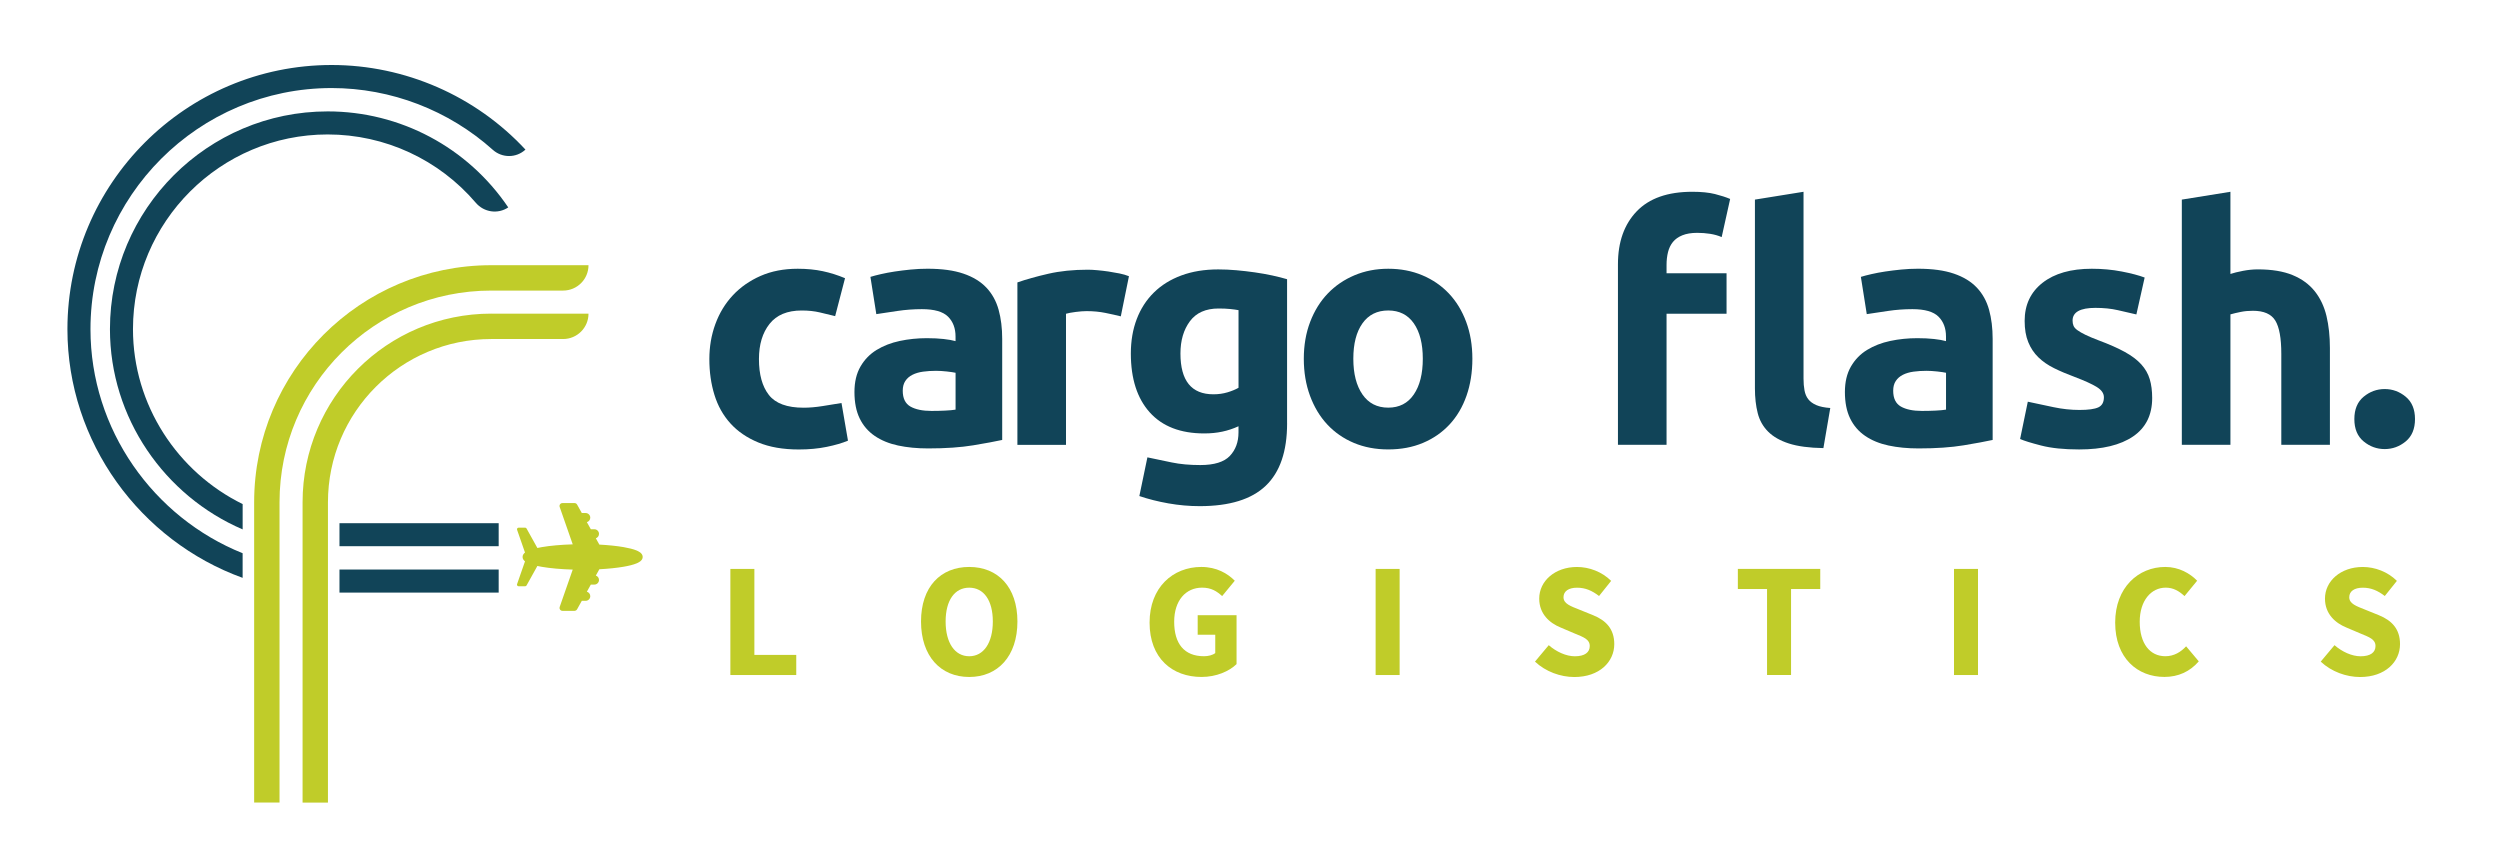 <?xml version="1.0" encoding="utf-8"?>
<!-- Generator: Adobe Illustrator 23.0.1, SVG Export Plug-In . SVG Version: 6.00 Build 0)  -->
<svg version="1.1" id="Capa_1" xmlns="http://www.w3.org/2000/svg" xmlns:xlink="http://www.w3.org/1999/xlink" x="0px" y="0px"
	 viewBox="0 0 1000 343" style="enable-background:new 0 0 1000 343;" xml:space="preserve">
<style type="text/css">
	.st0{fill:#114458;}
	.st1{fill:#C0CC29;}
</style>
<g>
	<g>
		<g>
			<path class="st0" d="M283.74,143.63c0-4.96,0.8-9.63,2.41-14.02c1.61-4.39,3.93-8.22,6.98-11.48c3.04-3.26,6.74-5.85,11.09-7.76
				c4.35-1.91,9.3-2.87,14.87-2.87c3.65,0,7,0.33,10.05,0.98c3.04,0.65,6,1.59,8.87,2.8l-3.95,15.17l-6.09-1.47
				c-2.17-0.52-4.61-0.78-7.3-0.78c-5.74,0-10.02,1.78-12.85,5.35c-2.83,3.57-4.24,8.26-4.24,14.09c0,6.18,1.32,10.96,3.98,14.35
				c2.65,3.39,7.28,5.09,13.89,5.09c2.35,0,4.87-0.22,7.57-0.65l7.58-1.23l2.59,15.06c-2.26,0.96-5.09,1.78-8.48,2.48
				c-3.39,0.7-7.13,1.05-11.22,1.05c-6.26,0-11.66-0.94-16.18-2.81c-4.52-1.87-8.24-4.41-11.15-7.63
				c-2.91-3.22-5.04-7.02-6.39-11.42C284.41,153.52,283.74,148.76,283.74,143.63z"/>
			<path class="st0" d="M371.01,107.49c5.74,0,10.52,0.65,14.35,1.96c3.83,1.3,6.89,3.17,9.2,5.61c2.3,2.44,3.93,5.39,4.89,8.87
				c0.96,3.48,1.43,7.35,1.43,11.61v40.44c-2.79,0.61-6.65,1.33-11.61,2.15c-4.96,0.82-10.96,1.24-18,1.24
				c-4.44,0-8.46-0.39-12.07-1.17c-3.61-0.78-6.72-2.06-9.33-3.85c-2.61-1.78-4.61-4.11-6-6.98c-1.39-2.87-2.09-6.39-2.09-10.57
				c0-4,0.8-7.39,2.41-10.18c1.61-2.78,3.76-5,6.46-6.65c2.7-1.65,5.78-2.85,9.26-3.59c3.48-0.74,7.09-1.11,10.83-1.11
				c2.52,0,4.76,0.11,6.72,0.33c1.96,0.22,3.54,0.5,4.76,0.85v-1.83c0-3.3-1-5.96-3-7.96c-2-2-5.48-3-10.44-3
				c-3.31,0-6.57,0.24-9.78,0.72l-8.47,1.27l-2.36-14.9c1.13-0.35,2.54-0.72,4.24-1.11c1.7-0.39,3.54-0.74,5.54-1.04
				c2-0.3,4.11-0.56,6.33-0.78C366.51,107.6,368.75,107.49,371.01,107.49z M372.58,164.37c1.91,0,3.74-0.04,5.48-0.13
				c1.74-0.08,3.13-0.21,4.17-0.39v-14.74c-0.78-0.17-1.96-0.35-3.52-0.52c-1.57-0.17-3-0.26-4.31-0.26c-1.83,0-3.54,0.11-5.15,0.33
				c-1.61,0.22-3.02,0.63-4.24,1.24c-1.22,0.61-2.18,1.43-2.87,2.48c-0.7,1.04-1.04,2.35-1.04,3.91c0,3.05,1.02,5.15,3.07,6.33
				C366.21,163.78,369.01,164.37,372.58,164.37z"/>
			<path class="st0" d="M448.32,126.54c-1.74-0.43-3.78-0.89-6.13-1.37c-2.35-0.48-4.87-0.72-7.57-0.72c-1.22,0-2.67,0.11-4.37,0.33
				c-1.7,0.22-2.98,0.46-3.85,0.72v52.44h-19.44v-64.97c3.48-1.22,7.59-2.37,12.33-3.46c4.74-1.09,10.02-1.63,15.85-1.63
				c1.04,0,2.3,0.06,3.78,0.2c1.48,0.13,2.96,0.31,4.44,0.52c1.48,0.22,2.96,0.48,4.44,0.78c1.48,0.31,2.74,0.67,3.78,1.11
				L448.32,126.54z"/>
			<path class="st0" d="M514.84,169.33c0,11.22-2.85,19.54-8.55,24.98c-5.7,5.44-14.5,8.15-26.42,8.15c-4.17,0-8.35-0.37-12.52-1.11
				c-4.17-0.74-8.05-1.72-11.61-2.93l3.22-15.48l9.76,2.04c3.35,0.7,7.15,1.04,11.41,1.04c5.56,0,9.5-1.22,11.81-3.65
				c2.3-2.44,3.46-5.56,3.46-9.39v-2.48c-2.09,0.96-4.24,1.68-6.46,2.15c-2.22,0.48-4.63,0.72-7.24,0.72
				c-9.48,0-16.74-2.8-21.79-8.41c-5.04-5.61-7.57-13.46-7.57-23.55c0-5.04,0.78-9.63,2.35-13.76c1.57-4.13,3.85-7.67,6.85-10.63
				c3-2.96,6.67-5.24,11.02-6.85c4.35-1.61,9.26-2.41,14.74-2.41c2.35,0,4.76,0.11,7.24,0.33c2.48,0.22,4.93,0.5,7.37,0.85
				c2.43,0.35,4.76,0.76,6.98,1.24c2.22,0.48,4.19,0.98,5.94,1.5V169.33z M472.18,141.41c0,10.87,4.39,16.31,13.18,16.31
				c2,0,3.87-0.26,5.61-0.78c1.74-0.52,3.22-1.13,4.44-1.83v-31.05c-0.96-0.17-2.09-0.33-3.39-0.46c-1.3-0.13-2.83-0.2-4.57-0.2
				c-5.13,0-8.96,1.7-11.48,5.09C473.44,131.89,472.18,136.19,472.18,141.41z"/>
			<path class="st0" d="M588.95,143.5c0,5.39-0.78,10.33-2.35,14.81c-1.57,4.48-3.83,8.3-6.78,11.48c-2.96,3.18-6.5,5.63-10.63,7.37
				c-4.13,1.74-8.76,2.61-13.89,2.61c-5.05,0-9.63-0.87-13.76-2.61c-4.13-1.74-7.68-4.2-10.63-7.37c-2.96-3.17-5.26-7-6.91-11.48
				c-1.65-4.48-2.48-9.41-2.48-14.81c0-5.39,0.85-10.31,2.54-14.74c1.7-4.44,4.04-8.22,7.04-11.35c3-3.13,6.57-5.56,10.7-7.3
				c4.13-1.74,8.63-2.61,13.5-2.61c4.96,0,9.5,0.87,13.63,2.61c4.13,1.74,7.67,4.17,10.63,7.3c2.96,3.13,5.26,6.91,6.91,11.35
				C588.12,133.19,588.95,138.11,588.95,143.5z M569.12,143.5c0-6-1.2-10.72-3.59-14.16c-2.39-3.43-5.81-5.15-10.24-5.15
				c-4.44,0-7.87,1.72-10.31,5.15c-2.44,3.44-3.65,8.15-3.65,14.16c0,6,1.22,10.76,3.65,14.28c2.43,3.52,5.87,5.28,10.31,5.28
				c4.44,0,7.85-1.76,10.24-5.28C567.93,154.26,569.12,149.5,569.12,143.5z"/>
			<path class="st0" d="M676.92,76.71c3.65,0,6.67,0.31,9.07,0.91c2.39,0.61,4.41,1.26,6.07,1.96l-3.39,15.26
				c-1.39-0.61-2.93-1.04-4.63-1.31c-1.69-0.26-3.41-0.39-5.15-0.39c-2.35,0-4.33,0.33-5.94,0.98c-1.61,0.65-2.87,1.55-3.78,2.67
				c-0.91,1.13-1.57,2.48-1.96,4.04c-0.39,1.57-0.59,3.26-0.59,5.09v3.39h24v16.18h-24v52.44h-19.44v-72.27
				c0-8.87,2.5-15.92,7.5-21.13C659.68,79.32,667.09,76.71,676.92,76.71z M729.36,179.24c-5.65-0.09-10.24-0.7-13.76-1.83
				c-3.52-1.13-6.31-2.72-8.35-4.76c-2.04-2.04-3.44-4.52-4.17-7.43c-0.74-2.91-1.11-6.2-1.11-9.85V79.84l19.44-3.13v74.75
				c0,1.74,0.13,3.31,0.39,4.7c0.26,1.39,0.76,2.57,1.5,3.52c0.74,0.96,1.8,1.74,3.2,2.35c1.39,0.61,3.26,1,5.61,1.17L729.36,179.24
				z"/>
			<path class="st0" d="M767.19,107.49c5.74,0,10.52,0.65,14.35,1.96c3.83,1.3,6.89,3.17,9.2,5.61c2.3,2.44,3.93,5.39,4.89,8.87
				c0.95,3.48,1.43,7.35,1.43,11.61v40.44c-2.78,0.61-6.65,1.33-11.61,2.15c-4.96,0.82-10.96,1.24-18,1.24
				c-4.44,0-8.46-0.39-12.07-1.17c-3.61-0.78-6.72-2.06-9.33-3.85c-2.61-1.78-4.61-4.11-6-6.98c-1.39-2.87-2.09-6.39-2.09-10.57
				c0-4,0.8-7.39,2.41-10.18c1.61-2.78,3.76-5,6.46-6.65c2.69-1.65,5.78-2.85,9.26-3.59c3.48-0.74,7.09-1.11,10.83-1.11
				c2.52,0,4.76,0.11,6.72,0.33c1.96,0.22,3.54,0.5,4.76,0.85v-1.83c0-3.3-1-5.96-3-7.96c-2-2-5.48-3-10.44-3
				c-3.31,0-6.57,0.24-9.78,0.72l-8.47,1.27l-2.36-14.9c1.13-0.35,2.54-0.72,4.24-1.11c1.7-0.39,3.54-0.74,5.54-1.04
				c2-0.3,4.11-0.56,6.33-0.78C762.69,107.6,764.93,107.49,767.19,107.49z M768.76,164.37c1.91,0,3.74-0.04,5.48-0.13
				c1.74-0.08,3.13-0.21,4.17-0.39v-14.74c-0.78-0.17-1.96-0.35-3.52-0.52c-1.57-0.17-3-0.26-4.31-0.26c-1.83,0-3.54,0.11-5.15,0.33
				c-1.61,0.22-3.02,0.63-4.24,1.24c-1.22,0.61-2.17,1.43-2.87,2.48c-0.7,1.04-1.04,2.35-1.04,3.91c0,3.05,1.02,5.15,3.07,6.33
				C762.39,163.78,765.19,164.37,768.76,164.37z"/>
			<path class="st0" d="M831.77,163.98c3.57,0,6.09-0.35,7.57-1.04c1.48-0.7,2.22-2.04,2.22-4.04c0-1.57-0.96-2.93-2.87-4.11
				c-1.91-1.17-4.83-2.5-8.74-3.98c-3.05-1.13-5.81-2.3-8.28-3.52c-2.48-1.22-4.59-2.68-6.33-4.37c-1.74-1.7-3.09-3.72-4.04-6.07
				c-0.96-2.35-1.44-5.17-1.44-8.48c0-6.43,2.39-11.52,7.17-15.26c4.78-3.74,11.35-5.61,19.7-5.61c4.18,0,8.17,0.37,12,1.11
				c3.82,0.74,6.87,1.55,9.13,2.41l-3.31,14.76l-7.45-1.72c-2.65-0.61-5.63-0.91-8.94-0.91c-6.09,0-9.13,1.7-9.13,5.09
				c0,0.78,0.13,1.48,0.39,2.09c0.26,0.61,0.78,1.2,1.57,1.76c0.78,0.57,1.85,1.18,3.2,1.84c1.35,0.66,3.07,1.38,5.15,2.17
				c4.26,1.58,7.78,3.14,10.57,4.67c2.78,1.53,4.98,3.19,6.59,4.97c1.61,1.78,2.74,3.75,3.39,5.92c0.65,2.17,0.98,4.69,0.98,7.55
				c0,6.77-2.54,11.89-7.63,15.36c-5.09,3.47-12.29,5.21-21.59,5.21c-6.09,0-11.15-0.52-15.2-1.57c-4.04-1.04-6.85-1.91-8.41-2.61
				l3.08-14.92l10.35,2.2C824.94,163.61,828.38,163.98,831.77,163.98z"/>
			<path class="st0" d="M872.73,177.94v-98.1l19.44-3.13v32.87c1.3-0.43,2.98-0.85,5.02-1.24c2.04-0.39,4.02-0.59,5.94-0.59
				c5.56,0,10.19,0.76,13.89,2.28c3.69,1.52,6.65,3.68,8.87,6.46c2.22,2.79,3.78,6.09,4.7,9.91c0.91,3.83,1.37,8.09,1.37,12.79
				v38.74h-19.44v-36.4c0-6.26-0.8-10.7-2.41-13.31c-1.61-2.61-4.59-3.91-8.94-3.91c-1.74,0-3.37,0.15-4.89,0.46
				c-1.52,0.31-2.89,0.63-4.11,0.98v52.18H872.73z"/>
			<path class="st0" d="M966,167.63c0,3.91-1.24,6.89-3.72,8.94c-2.48,2.04-5.28,3.06-8.41,3.06c-3.13,0-5.94-1.02-8.41-3.06
				c-2.48-2.04-3.72-5.02-3.72-8.94c0-3.91,1.24-6.89,3.72-8.94c2.48-2.04,5.28-3.07,8.41-3.07c3.13,0,5.94,1.02,8.41,3.07
				C964.76,160.74,966,163.72,966,167.63z"/>
		</g>
		<g>
			<path class="st1" d="M292.15,227.57h9.6v34.39h16.75v8.05h-26.35V227.57z"/>
			<path class="st1" d="M368.41,248.6c0-13.87,7.83-21.82,19.28-21.82c11.45,0,19.28,8.01,19.28,21.82
				c0,13.87-7.83,22.19-19.28,22.19C376.24,270.79,368.41,262.47,368.41,248.6z M397.13,248.6c0-8.51-3.65-13.53-9.44-13.53
				c-5.79,0-9.44,5.02-9.44,13.53c0,8.51,3.65,13.9,9.44,13.9C393.47,262.5,397.13,257.11,397.13,248.6z"/>
			<path class="st1" d="M459.83,249.03c0-14.08,9.35-22.25,20.69-22.25c6.16,0,10.53,2.63,13.39,5.51l-5.06,6.15
				c-2.11-1.94-4.37-3.38-8.01-3.38c-6.53,0-11.17,5.13-11.17,13.64c0,8.72,3.95,13.79,11.94,13.79c1.7,0,3.46-0.44,4.49-1.26v-7.33
				h-7.03v-7.83h15.55v19.57c-2.93,2.86-8.08,5.14-14.01,5.14C468.92,270.79,459.83,263.33,459.83,249.03z"/>
			<path class="st1" d="M550.25,227.57h9.6v42.44h-9.6V227.57z"/>
			<path class="st1" d="M613.99,264.65l5.51-6.58c3.02,2.63,6.93,4.44,10.43,4.44c4.01,0,5.97-1.58,5.97-4.1
				c0-2.67-2.41-3.53-6.12-5.05l-5.52-2.35c-4.4-1.79-8.57-5.4-8.57-11.57c0-7.03,6.28-12.65,15.12-12.65c4.89,0,10,1.93,13.65,5.56
				l-4.84,6.05c-2.8-2.14-5.45-3.32-8.81-3.32c-3.31,0-5.41,1.38-5.41,3.81c0,2.6,2.78,3.55,6.48,5.02l5.41,2.19
				c5.18,2.1,8.42,5.55,8.42,11.55c0,7.05-5.88,13.16-15.99,13.16C624.19,270.79,618.32,268.7,613.99,264.65z"/>
			<path class="st1" d="M706.82,235.61h-11.68v-8.05h32.96v8.05h-11.68v34.39h-9.6V235.61z"/>
			<path class="st1" d="M781.6,227.57h9.6v42.44h-9.6V227.57z"/>
			<path class="st1" d="M846.07,249.03c0-14.08,9.31-22.25,20.03-22.25c5.49,0,9.91,2.58,12.76,5.51l-5.06,6.15
				c-2.13-1.98-4.42-3.38-7.49-3.38c-5.82,0-10.42,5.13-10.42,13.64c0,8.72,4.06,13.79,10.26,13.79c3.49,0,6.23-1.72,8.3-3.97
				l5.06,6.02c-3.52,4.1-8.21,6.23-13.71,6.23C855.06,270.79,846.07,263.33,846.07,249.03z"/>
			<path class="st1" d="M928.29,264.65l5.51-6.58c3.02,2.63,6.93,4.44,10.43,4.44c4.01,0,5.97-1.58,5.97-4.1
				c0-2.67-2.41-3.53-6.12-5.05l-5.52-2.35c-4.4-1.79-8.57-5.4-8.57-11.57c0-7.03,6.28-12.65,15.12-12.65c4.89,0,10,1.93,13.65,5.56
				l-4.84,6.05c-2.8-2.14-5.45-3.32-8.81-3.32c-3.31,0-5.41,1.38-5.41,3.81c0,2.6,2.78,3.55,6.48,5.02l5.41,2.19
				c5.18,2.1,8.42,5.55,8.42,11.55c0,7.05-5.88,13.16-15.99,13.16C938.49,270.79,932.62,268.7,928.29,264.65z"/>
		</g>
	</g>
	<g>
		<path class="st1" d="M196.5,125.45c-41.68,0-75.47,33.79-75.47,75.47v7.98v9.28v9.28v9.27v84.3h10.15v-83.98v-9.21v-9.35v-9.21
			v-8.35c0-36.08,29.25-65.32,65.32-65.32h28.75c5.6,0,10.15-4.54,10.15-10.15H196.5z"/>
		<path class="st1" d="M196.5,106.08c-52.38,0-94.84,42.46-94.84,94.84v2.81v9.88v9.41v9.68v88.32h10.15v-85.73v-9.41v-9.26v-9.51
			v-6.19c0-46.77,37.92-84.69,84.69-84.69h28.75c5.6,0,10.15-4.54,10.15-10.15H196.5z"/>
		<g>
			<path class="st0" d="M53.19,131.66c0-42.94,34.94-77.88,77.88-77.88c22.96,0,44.53,10.08,59.26,27.34
				c3.25,3.81,8.81,4.64,12.97,1.84c-16.24-24.04-43.24-38.4-72.22-38.4c-48.03,0-87.1,39.07-87.1,87.1
				c0,35.52,21.86,66.7,53.08,80.1v-10.13C71.07,188.87,53.19,162.03,53.19,131.66z"/>
			<polygon class="st0" points="199.47,218.49 199.47,209.27 135.79,209.27 135.79,218.48 			"/>
			<polygon class="st0" points="199.47,237.05 199.47,227.82 135.79,227.82 135.79,237.03 			"/>
			<path class="st0" d="M36.19,131.69c0-53.19,43.27-96.47,96.47-96.47c23.8,0,46.83,8.91,64.44,24.69
				c3.74,3.35,9.39,3.35,13.08-0.07C190.23,38.34,161.98,26,132.66,26C74.38,26,26.97,73.41,26.97,131.69
				c0,45.22,29.19,84.66,70.08,99.45v-9.85C61.36,206.96,36.19,171.81,36.19,131.69z"/>
		</g>
		<g>
			<g>
				<path class="st1" d="M230.84,243.71l1.88-3.38h1.53c1.03,0,1.86-0.83,1.86-1.86c0-0.85-0.58-1.57-1.36-1.79l1.58-2.84h1.41
					c1.03,0,1.86-0.83,1.86-1.86c0-0.82-0.53-1.51-1.26-1.76l1.4-2.52c3.61-0.19,6.93-0.53,9.68-1c2.18-0.37,3.91-0.82,5.14-1.32
					c0.62-0.25,2.52-1.02,2.52-2.61c0-1.58-1.9-2.35-2.52-2.61c-1.23-0.5-2.96-0.94-5.14-1.32c-2.75-0.47-6.06-0.81-9.68-1
					l-1.4-2.52c0.73-0.25,1.26-0.94,1.26-1.76c0-1.03-0.83-1.86-1.86-1.86h-1.41l-1.58-2.84c0.78-0.22,1.36-0.94,1.36-1.79
					c0-1.03-0.83-1.86-1.86-1.86h-1.53l-1.88-3.38c-0.21-0.37-0.59-0.6-1.02-0.6h-4.85c-0.38,0-0.73,0.18-0.95,0.49
					s-0.27,0.7-0.15,1.06l5.22,14.96c-4.66,0.14-8.96,0.52-12.39,1.11c-0.62,0.11-1.21,0.22-1.75,0.34l-4.33-7.79
					c-0.11-0.2-0.32-0.33-0.55-0.33h-2.64c-0.2,0-0.4,0.1-0.52,0.27c-0.12,0.17-0.15,0.38-0.08,0.57l3.17,9.11
					c-0.53,0.42-0.97,0.99-0.97,1.76s0.44,1.34,0.97,1.76l-3.17,9.11c-0.02,0.07-0.04,0.14-0.04,0.21c0,0.13,0.04,0.26,0.12,0.37
					c0.12,0.17,0.31,0.27,0.52,0.27h2.64c0.23,0,0.44-0.12,0.55-0.32l4.33-7.79c0.55,0.12,1.13,0.23,1.75,0.34
					c3.43,0.59,7.73,0.97,12.39,1.11l-5.22,14.96c-0.04,0.12-0.06,0.25-0.06,0.38c0,0.24,0.07,0.47,0.22,0.67
					c0.22,0.31,0.57,0.49,0.95,0.49h4.85C230.25,244.31,230.64,244.08,230.84,243.71z"/>
			</g>
		</g>
	</g>
</g>
</svg>
